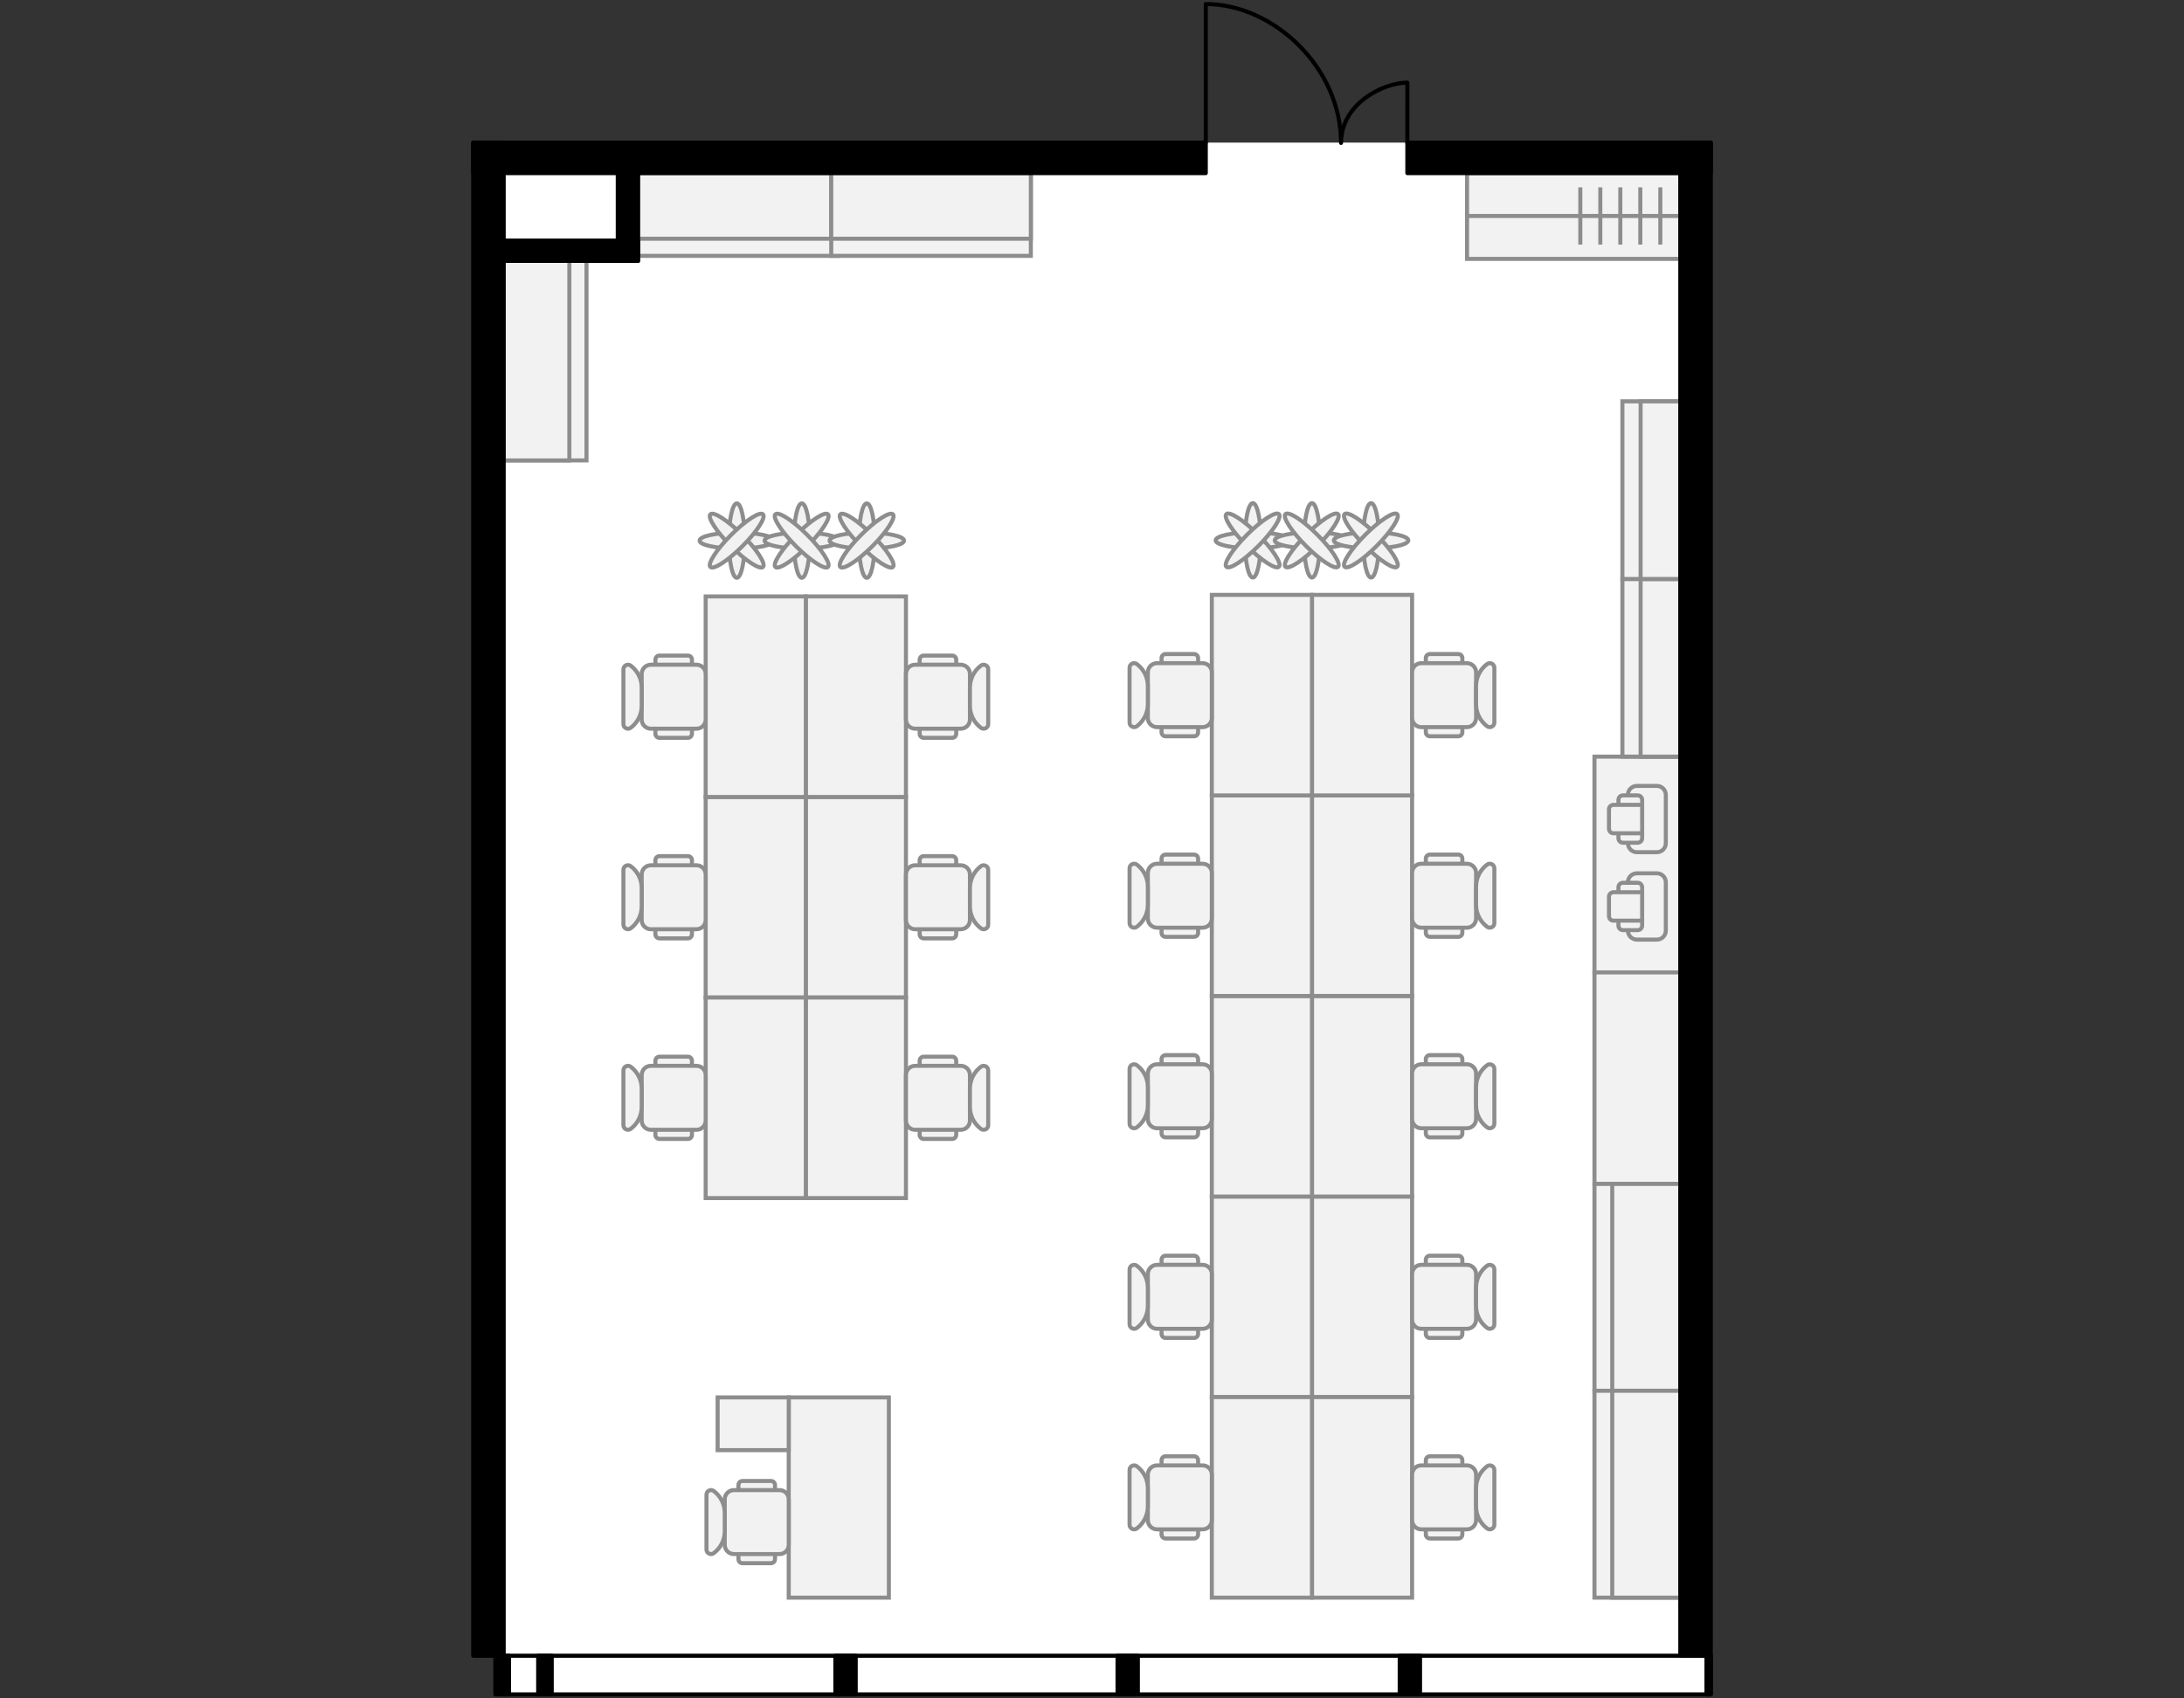 <?xml version="1.0" encoding="utf-8"?>
<!-- Generator: Adobe Illustrator 26.0.2, SVG Export Plug-In . SVG Version: 6.00 Build 0)  -->
<svg version="1.1" xmlns="http://www.w3.org/2000/svg" xmlns:xlink="http://www.w3.org/1999/xlink" x="0px" y="0px"
	 viewBox="0 0 540 420" style="enable-background:new 0 0 540 420;" xml:space="preserve">
<rect x="0" y="0" width="540" height="420" fill="#333333" stroke="none"/>
<style type="text/css">
	.st0{fill:#FFFFFF;}
	.st1{fill:none;stroke:#000000;stroke-linecap:round;stroke-linejoin:round;}
	.st2{fill:#F2F2F2;stroke:#8D8D8D;}
	.st3{fill:none;stroke:#8D8D8D;}
	.st4{stroke:#000000;stroke-linecap:round;stroke-linejoin:round;}
</style>
<g id="Floor">
	<polygon class="st0" points="122.504,418.999 422.987,419 423,35.268 117,35.268 117,409.45 122.504,409.449 	"/>
</g>
<g id="Windows">
	<rect x="122.504" y="409.449" class="st1" width="300.496" height="9.551"/>
</g>
<g id="Furniture">
	<g>
		<g>
			<g>
				<ellipse class="st2" cx="309.765" cy="133.626" rx="1.973" ry="9.206"/>
				<ellipse class="st2" cx="309.765" cy="133.626" rx="9.206" ry="1.973"/>
				
					<ellipse transform="matrix(0.707 -0.707 0.707 0.707 -3.76 258.175)" class="st2" cx="309.765" cy="133.626" rx="1.973" ry="9.206"/>
				
					<ellipse transform="matrix(0.707 -0.707 0.707 0.707 -3.76 258.175)" class="st2" cx="309.765" cy="133.626" rx="9.206" ry="1.973"/>
			</g>
			<g>
				<ellipse class="st2" cx="324.386" cy="133.626" rx="1.973" ry="9.206"/>
				<ellipse class="st2" cx="324.386" cy="133.626" rx="9.206" ry="1.973"/>
				
					<ellipse transform="matrix(0.707 -0.707 0.707 0.707 0.522 268.514)" class="st2" cx="324.386" cy="133.626" rx="9.206" ry="1.973"/>
				
					<ellipse transform="matrix(0.707 -0.707 0.707 0.707 0.522 268.514)" class="st2" cx="324.386" cy="133.626" rx="1.973" ry="9.206"/>
			</g>
			<g>
				<ellipse class="st2" cx="339.007" cy="133.626" rx="1.973" ry="9.206"/>
				<ellipse class="st2" cx="339.007" cy="133.626" rx="9.206" ry="1.973"/>
				
					<ellipse transform="matrix(0.707 -0.707 0.707 0.707 4.805 278.852)" class="st2" cx="339.007" cy="133.626" rx="1.973" ry="9.206"/>
				
					<ellipse transform="matrix(0.707 -0.707 0.707 0.707 4.805 278.852)" class="st2" cx="339.007" cy="133.626" rx="9.206" ry="1.973"/>
			</g>
		</g>
		<g>
			<path class="st2" d="M349.146,295.896h-24.76v49.596h24.76V295.896z"/>
			<path class="st2" d="M349.146,246.3h-24.76v49.596h24.76V246.3z"/>
			<path class="st2" d="M349.146,345.492h-24.76v49.596h24.76V345.492z"/>
			<path class="st2" d="M324.386,295.896h-24.76v49.596h24.76V295.896z"/>
			<path class="st2" d="M324.386,246.3h-24.76v49.596h24.76V246.3z"/>
			<path class="st2" d="M324.386,345.492h-24.76v49.596h24.76V345.492z"/>
			<g>
				<path class="st2" d="M288.197,380.46h7.039c0.552,0,1-0.448,1-1v-18.339c0-0.552-0.448-1-1-1h-7.039c-0.552,0-1,0.448-1,1
					v18.339C287.197,380.012,287.645,380.46,288.197,380.46z"/>
				<path class="st2" d="M286.08,378.2h11.273c1.255,0,2.273-1.018,2.273-2.273v-11.273c0-1.255-1.018-2.273-2.273-2.273H286.08
					c-1.255,0-2.273,1.018-2.273,2.273v11.273C283.807,377.182,284.825,378.2,286.08,378.2z"/>
				<path class="st2" d="M281.095,362.607c-0.745-0.558-1.808-0.027-1.808,0.904v13.559c0,0.931,1.063,1.462,1.808,0.904l0,0
					c1.707-1.28,2.712-3.289,2.712-5.424v-4.52C283.807,365.896,282.803,363.887,281.095,362.607L281.095,362.607z"/>
			</g>
			<g>
				<path class="st2" d="M288.197,330.864h7.039c0.552,0,1-0.448,1-1v-18.339c0-0.552-0.448-1-1-1h-7.039c-0.552,0-1,0.448-1,1
					v18.339C287.197,330.416,287.645,330.864,288.197,330.864z"/>
				<path class="st2" d="M286.08,328.604h11.273c1.255,0,2.273-1.018,2.273-2.273v-11.273c0-1.255-1.018-2.273-2.273-2.273H286.08
					c-1.255,0-2.273,1.018-2.273,2.273v11.273C283.807,327.586,284.825,328.604,286.08,328.604z"/>
				<path class="st2" d="M281.095,313.011c-0.745-0.558-1.808-0.027-1.808,0.904v13.559c0,0.931,1.063,1.462,1.808,0.904l0,0
					c1.707-1.28,2.712-3.289,2.712-5.424v-4.52C283.807,316.3,282.803,314.291,281.095,313.011L281.095,313.011z"/>
			</g>
			<g>
				<path class="st2" d="M288.197,281.268h7.039c0.552,0,1-0.448,1-1v-18.339c0-0.552-0.448-1-1-1h-7.039c-0.552,0-1,0.448-1,1
					v18.339C287.197,280.82,287.645,281.268,288.197,281.268z"/>
				<path class="st2" d="M286.08,279.008h11.273c1.255,0,2.273-1.018,2.273-2.273v-11.273c0-1.255-1.018-2.273-2.273-2.273H286.08
					c-1.255,0-2.273,1.018-2.273,2.273v11.273C283.807,277.99,284.825,279.008,286.08,279.008z"/>
				<path class="st2" d="M281.095,263.415c-0.745-0.558-1.808-0.027-1.808,0.904v13.559c0,0.931,1.063,1.462,1.808,0.904l0,0
					c1.707-1.28,2.712-3.289,2.712-5.424v-4.52C283.807,266.704,282.803,264.695,281.095,263.415L281.095,263.415z"/>
			</g>
			<g>
				<path class="st2" d="M360.575,380.46h-7.039c-0.552,0-1-0.448-1-1v-18.339c0-0.552,0.448-1,1-1h7.039c0.552,0,1,0.448,1,1
					v18.339C361.575,380.012,361.128,380.46,360.575,380.46z"/>
				<path class="st2" d="M362.692,378.2h-11.273c-1.255,0-2.273-1.018-2.273-2.273v-11.273c0-1.255,1.018-2.273,2.273-2.273h11.273
					c1.255,0,2.273,1.018,2.273,2.273v11.273C364.965,377.182,363.947,378.2,362.692,378.2z"/>
				<path class="st2" d="M367.677,362.607c-1.707,1.28-2.712,3.289-2.712,5.424v4.52c0,2.134,1.005,4.143,2.712,5.424l0,0
					c0.745,0.558,1.808,0.027,1.808-0.904v-13.559C369.485,362.58,368.422,362.049,367.677,362.607L367.677,362.607z"/>
			</g>
			<g>
				<path class="st2" d="M360.575,330.864h-7.039c-0.552,0-1-0.448-1-1v-18.339c0-0.552,0.448-1,1-1h7.039c0.552,0,1,0.448,1,1
					v18.339C361.575,330.416,361.128,330.864,360.575,330.864z"/>
				<path class="st2" d="M362.692,328.604h-11.273c-1.255,0-2.273-1.018-2.273-2.273v-11.273c0-1.255,1.018-2.273,2.273-2.273
					h11.273c1.255,0,2.273,1.018,2.273,2.273v11.273C364.965,327.586,363.947,328.604,362.692,328.604z"/>
				<path class="st2" d="M367.677,313.011c-1.707,1.28-2.712,3.289-2.712,5.424v4.52c0,2.134,1.005,4.143,2.712,5.424l0,0
					c0.745,0.558,1.808,0.027,1.808-0.904v-13.559C369.485,312.984,368.422,312.453,367.677,313.011L367.677,313.011z"/>
			</g>
			<g>
				<path class="st2" d="M360.575,281.268h-7.039c-0.552,0-1-0.448-1-1v-18.339c0-0.552,0.448-1,1-1h7.039c0.552,0,1,0.448,1,1
					v18.339C361.575,280.82,361.128,281.268,360.575,281.268z"/>
				<path class="st2" d="M362.692,279.008h-11.273c-1.255,0-2.273-1.018-2.273-2.273v-11.273c0-1.255,1.018-2.273,2.273-2.273
					h11.273c1.255,0,2.273,1.018,2.273,2.273v11.273C364.965,277.99,363.947,279.008,362.692,279.008z"/>
				<path class="st2" d="M367.677,263.415c-1.707,1.28-2.712,3.289-2.712,5.424v4.52c0,2.134,1.005,4.143,2.712,5.424l0,0
					c0.745,0.558,1.808,0.027,1.808-0.904v-13.559C369.485,263.388,368.422,262.857,367.677,263.415L367.677,263.415z"/>
			</g>
			<path class="st2" d="M349.146,196.704h-24.76V246.3h24.76V196.704z"/>
			<path class="st2" d="M349.146,147.108h-24.76v49.596h24.76V147.108z"/>
			<path class="st2" d="M324.386,196.704h-24.76V246.3h24.76V196.704z"/>
			<path class="st2" d="M324.386,147.108h-24.76v49.596h24.76V147.108z"/>
			<g>
				<path class="st2" d="M288.197,231.672h7.039c0.552,0,1-0.448,1-1v-18.339c0-0.552-0.448-1-1-1h-7.039c-0.552,0-1,0.448-1,1
					v18.339C287.197,231.224,287.645,231.672,288.197,231.672z"/>
				<path class="st2" d="M286.08,229.412h11.273c1.255,0,2.273-1.018,2.273-2.273v-11.273c0-1.255-1.018-2.273-2.273-2.273H286.08
					c-1.255,0-2.273,1.018-2.273,2.273v11.273C283.807,228.394,284.825,229.412,286.08,229.412z"/>
				<path class="st2" d="M281.095,213.819c-0.745-0.558-1.808-0.027-1.808,0.904v13.559c0,0.931,1.063,1.462,1.808,0.904l0,0
					c1.707-1.28,2.712-3.289,2.712-5.424v-4.52C283.807,217.108,282.803,215.099,281.095,213.819L281.095,213.819z"/>
			</g>
			<g>
				<path class="st2" d="M288.197,182.076h7.039c0.552,0,1-0.448,1-1v-18.339c0-0.552-0.448-1-1-1h-7.039c-0.552,0-1,0.448-1,1
					v18.339C287.197,181.628,287.645,182.076,288.197,182.076z"/>
				<path class="st2" d="M286.08,179.816h11.273c1.255,0,2.273-1.018,2.273-2.273V166.27c0-1.255-1.018-2.273-2.273-2.273H286.08
					c-1.255,0-2.273,1.018-2.273,2.273v11.273C283.807,178.798,284.825,179.816,286.08,179.816z"/>
				<path class="st2" d="M281.095,164.223c-0.745-0.558-1.808-0.027-1.808,0.904v13.559c0,0.931,1.063,1.462,1.808,0.904l0,0
					c1.707-1.28,2.712-3.289,2.712-5.424v-4.52C283.807,167.512,282.803,165.503,281.095,164.223L281.095,164.223z"/>
			</g>
			<g>
				<path class="st2" d="M360.575,231.672h-7.039c-0.552,0-1-0.448-1-1v-18.339c0-0.552,0.448-1,1-1h7.039c0.552,0,1,0.448,1,1
					v18.339C361.575,231.224,361.128,231.672,360.575,231.672z"/>
				<path class="st2" d="M362.692,229.412h-11.273c-1.255,0-2.273-1.018-2.273-2.273v-11.273c0-1.255,1.018-2.273,2.273-2.273
					h11.273c1.255,0,2.273,1.018,2.273,2.273v11.273C364.965,228.394,363.947,229.412,362.692,229.412z"/>
				<path class="st2" d="M367.677,213.819c-1.707,1.28-2.712,3.289-2.712,5.424v4.52c0,2.134,1.005,4.143,2.712,5.424l0,0
					c0.745,0.558,1.808,0.027,1.808-0.904v-13.559C369.485,213.792,368.422,213.261,367.677,213.819L367.677,213.819z"/>
			</g>
			<g>
				<path class="st2" d="M360.575,182.076h-7.039c-0.552,0-1-0.448-1-1v-18.339c0-0.552,0.448-1,1-1h7.039c0.552,0,1,0.448,1,1
					v18.339C361.575,181.628,361.128,182.076,360.575,182.076z"/>
				<path class="st2" d="M362.692,179.816h-11.273c-1.255,0-2.273-1.018-2.273-2.273V166.27c0-1.255,1.018-2.273,2.273-2.273h11.273
					c1.255,0,2.273,1.018,2.273,2.273v11.273C364.965,178.798,363.947,179.816,362.692,179.816z"/>
				<path class="st2" d="M367.677,164.223c-1.707,1.28-2.712,3.289-2.712,5.424v4.52c0,2.134,1.005,4.143,2.712,5.424l0,0
					c0.745,0.558,1.808,0.027,1.808-0.904v-13.559C369.485,164.196,368.422,163.665,367.677,164.223L367.677,164.223z"/>
			</g>
		</g>
	</g>
	<g>
		<g>
			<path class="st2" d="M223.999,197.088h-24.76v49.596h24.76V197.088z"/>
			<path class="st2" d="M223.999,147.492h-24.76v49.596h24.76V147.492z"/>
			<path class="st2" d="M223.999,246.684h-24.76v49.596h24.76V246.684z"/>
			<path class="st2" d="M199.239,197.088h-24.76v49.596h24.76V197.088z"/>
			<path class="st2" d="M199.239,147.492h-24.76v49.596h24.76V147.492z"/>
			<path class="st2" d="M199.239,246.684h-24.76v49.596h24.76V246.684z"/>
			<g>
				<path class="st2" d="M163.05,281.651h7.039c0.552,0,1-0.448,1-1v-18.339c0-0.552-0.448-1-1-1h-7.039c-0.552,0-1,0.448-1,1
					v18.339C162.05,281.203,162.498,281.651,163.05,281.651z"/>
				<path class="st2" d="M160.934,279.391h11.273c1.255,0,2.273-1.018,2.273-2.273v-11.273c0-1.255-1.018-2.273-2.273-2.273h-11.273
					c-1.255,0-2.273,1.018-2.273,2.273v11.273C158.66,278.373,159.678,279.391,160.934,279.391z"/>
				<path class="st2" d="M155.949,263.798c-0.745-0.558-1.808-0.027-1.808,0.904v13.559c0,0.931,1.063,1.462,1.808,0.904l0,0
					c1.707-1.28,2.712-3.289,2.712-5.424v-4.52C158.66,267.087,157.656,265.078,155.949,263.798L155.949,263.798z"/>
			</g>
			<g>
				<path class="st2" d="M163.05,232.055h7.039c0.552,0,1-0.448,1-1v-18.339c0-0.552-0.448-1-1-1h-7.039c-0.552,0-1,0.448-1,1
					v18.339C162.05,231.607,162.498,232.055,163.05,232.055z"/>
				<path class="st2" d="M160.934,229.795h11.273c1.255,0,2.273-1.018,2.273-2.273v-11.273c0-1.255-1.018-2.273-2.273-2.273h-11.273
					c-1.255,0-2.273,1.018-2.273,2.273v11.273C158.66,228.777,159.678,229.795,160.934,229.795z"/>
				<path class="st2" d="M155.949,214.202c-0.745-0.558-1.808-0.027-1.808,0.904v13.559c0,0.931,1.063,1.462,1.808,0.904l0,0
					c1.707-1.28,2.712-3.289,2.712-5.424v-4.52C158.66,217.491,157.656,215.482,155.949,214.202L155.949,214.202z"/>
			</g>
			<g>
				<path class="st2" d="M163.05,182.459h7.039c0.552,0,1-0.448,1-1V163.12c0-0.552-0.448-1-1-1h-7.039c-0.552,0-1,0.448-1,1v18.339
					C162.05,182.011,162.498,182.459,163.05,182.459z"/>
				<path class="st2" d="M160.934,180.199h11.273c1.255,0,2.273-1.018,2.273-2.273v-11.273c0-1.255-1.018-2.273-2.273-2.273h-11.273
					c-1.255,0-2.273,1.018-2.273,2.273v11.273C158.66,179.182,159.678,180.199,160.934,180.199z"/>
				<path class="st2" d="M155.949,164.606c-0.745-0.558-1.808-0.027-1.808,0.904v13.559c0,0.931,1.063,1.462,1.808,0.904l0,0
					c1.707-1.28,2.712-3.289,2.712-5.424v-4.52C158.66,167.896,157.656,165.887,155.949,164.606L155.949,164.606z"/>
			</g>
			<g>
				<path class="st2" d="M235.429,281.651h-7.039c-0.552,0-1-0.448-1-1v-18.339c0-0.552,0.448-1,1-1h7.039c0.552,0,1,0.448,1,1
					v18.339C236.429,281.203,235.981,281.651,235.429,281.651z"/>
				<path class="st2" d="M237.545,279.391h-11.273c-1.255,0-2.273-1.018-2.273-2.273v-11.273c0-1.255,1.018-2.273,2.273-2.273
					h11.273c1.255,0,2.273,1.018,2.273,2.273v11.273C239.818,278.373,238.801,279.391,237.545,279.391z"/>
				<path class="st2" d="M242.53,263.798c-1.707,1.28-2.712,3.289-2.712,5.424v4.52c0,2.134,1.005,4.143,2.712,5.424l0,0
					c0.745,0.558,1.808,0.027,1.808-0.904v-13.559C244.338,263.771,243.275,263.24,242.53,263.798L242.53,263.798z"/>
			</g>
			<g>
				<path class="st2" d="M235.429,232.055h-7.039c-0.552,0-1-0.448-1-1v-18.339c0-0.552,0.448-1,1-1h7.039c0.552,0,1,0.448,1,1
					v18.339C236.429,231.607,235.981,232.055,235.429,232.055z"/>
				<path class="st2" d="M237.545,229.795h-11.273c-1.255,0-2.273-1.018-2.273-2.273v-11.273c0-1.255,1.018-2.273,2.273-2.273
					h11.273c1.255,0,2.273,1.018,2.273,2.273v11.273C239.818,228.777,238.801,229.795,237.545,229.795z"/>
				<path class="st2" d="M242.53,214.202c-1.707,1.28-2.712,3.289-2.712,5.424v4.52c0,2.134,1.005,4.143,2.712,5.424l0,0
					c0.745,0.558,1.808,0.027,1.808-0.904v-13.559C244.338,214.175,243.275,213.644,242.53,214.202L242.53,214.202z"/>
			</g>
			<g>
				<path class="st2" d="M235.429,182.459h-7.039c-0.552,0-1-0.448-1-1V163.12c0-0.552,0.448-1,1-1h7.039c0.552,0,1,0.448,1,1
					v18.339C236.429,182.011,235.981,182.459,235.429,182.459z"/>
				<path class="st2" d="M237.545,180.199h-11.273c-1.255,0-2.273-1.018-2.273-2.273v-11.273c0-1.255,1.018-2.273,2.273-2.273
					h11.273c1.255,0,2.273,1.018,2.273,2.273v11.273C239.818,179.182,238.801,180.199,237.545,180.199z"/>
				<path class="st2" d="M242.53,164.606c-1.707,1.28-2.712,3.289-2.712,5.424v4.52c0,2.134,1.005,4.143,2.712,5.424l0,0
					c0.745,0.558,1.808,0.027,1.808-0.904V165.51C244.338,164.579,243.275,164.048,242.53,164.606L242.53,164.606z"/>
			</g>
		</g>
		<g>
			<g>
				<ellipse class="st2" cx="182.183" cy="133.687" rx="1.973" ry="9.206"/>
				<ellipse class="st2" cx="182.183" cy="133.687" rx="9.206" ry="1.973"/>
				
					<ellipse transform="matrix(0.707 -0.707 0.707 0.707 -41.17 167.979)" class="st2" cx="182.183" cy="133.687" rx="1.973" ry="9.206"/>
				
					<ellipse transform="matrix(0.707 -0.707 0.707 0.707 -41.17 167.979)" class="st2" cx="182.183" cy="133.687" rx="9.206" ry="1.973"/>
			</g>
			<g>
				<ellipse class="st2" cx="198.251" cy="133.687" rx="1.973" ry="9.206"/>
				<ellipse class="st2" cx="198.251" cy="133.687" rx="9.206" ry="1.973"/>
				
					<ellipse transform="matrix(0.707 -0.707 0.707 0.707 -36.464 179.34)" class="st2" cx="198.251" cy="133.687" rx="9.206" ry="1.973"/>
				
					<ellipse transform="matrix(0.707 -0.707 0.707 0.707 -36.464 179.34)" class="st2" cx="198.251" cy="133.687" rx="1.973" ry="9.206"/>
			</g>
			<g>
				<ellipse class="st2" cx="214.318" cy="133.687" rx="1.973" ry="9.206"/>
				<ellipse class="st2" cx="214.318" cy="133.687" rx="9.206" ry="1.973"/>
				
					<ellipse transform="matrix(0.707 -0.707 0.707 0.707 -31.758 190.702)" class="st2" cx="214.318" cy="133.687" rx="1.973" ry="9.206"/>
				
					<ellipse transform="matrix(0.707 -0.707 0.707 0.707 -31.758 190.702)" class="st2" cx="214.318" cy="133.687" rx="9.206" ry="1.973"/>
			</g>
		</g>
	</g>
	<g>
		<path class="st2" d="M219.775,345.569h-24.76v49.519h24.76V345.569z"/>
		<path class="st2" d="M195.015,345.569h-17.577v13.041h17.577V345.569z"/>
		<g>
			<path class="st2" d="M183.586,386.571h7.039c0.552,0,1-0.448,1-1v-18.339c0-0.552-0.448-1-1-1h-7.039c-0.552,0-1,0.448-1,1
				v18.339C182.586,386.124,183.034,386.571,183.586,386.571z"/>
			<path class="st2" d="M181.47,384.312h11.273c1.255,0,2.273-1.018,2.273-2.273v-11.273c0-1.255-1.018-2.273-2.273-2.273H181.47
				c-1.255,0-2.273,1.018-2.273,2.273v11.273C179.196,383.294,180.214,384.312,181.47,384.312z"/>
			<path class="st2" d="M176.485,368.719c-0.745-0.558-1.808-0.027-1.808,0.904v13.559c0,0.931,1.063,1.462,1.808,0.904l0,0
				c1.707-1.28,2.712-3.289,2.712-5.424v-4.52C179.196,372.008,178.192,369.999,176.485,368.719L176.485,368.719z"/>
		</g>
	</g>
	<g>
		<rect x="157.764" y="42.796" class="st2" width="49.349" height="20.477"/>
		<rect x="157.764" y="42.796" class="st2" width="49.349" height="16.239"/>
	</g>
	<g>
		<rect x="205.528" y="42.796" class="st2" width="49.349" height="20.477"/>
		<rect x="205.528" y="42.796" class="st2" width="49.349" height="16.239"/>
	</g>
	<g>
		<rect x="124.536" y="64.508" class="st2" width="20.477" height="49.349"/>
		<rect x="124.536" y="64.508" class="st2" width="16.239" height="49.349"/>
	</g>
	<g>
		<g>
			<rect x="394.237" y="187.108" class="st2" width="21.227" height="53.364"/>
			<rect x="394.237" y="240.472" class="st2" width="21.227" height="52.306"/>
			<g>
				<path class="st2" d="M409.659,215.961h-4.932c-1.226,0-2.219,0.994-2.219,2.219v11.959c0,1.226,0.994,2.219,2.219,2.219l4.932,0
					c1.226,0,2.219-0.994,2.219-2.219V218.18C411.878,216.954,410.885,215.961,409.659,215.961z"/>
				<path class="st2" d="M404.912,218.303h-3.637c-0.613,0-1.11,0.497-1.11,1.11v9.493c0,0.613,0.497,1.11,1.11,1.11h3.637
					c0.613,0,1.11-0.497,1.11-1.11v-9.493C406.022,218.8,405.525,218.303,404.912,218.303z"/>
				<path class="st2" d="M398.933,220.646h7.089v7.028h-7.089c-0.613,0-1.11-0.497-1.11-1.11v-4.808
					C397.823,221.143,398.32,220.646,398.933,220.646z"/>
			</g>
			<g>
				<path class="st2" d="M409.659,194.349h-4.932c-1.226,0-2.219,0.994-2.219,2.219l0,11.959c0,1.226,0.994,2.219,2.219,2.219
					l4.932,0c1.226,0,2.219-0.994,2.219-2.219v-11.959C411.878,195.343,410.885,194.349,409.659,194.349z"/>
				<path class="st2" d="M404.912,196.691h-3.637c-0.613,0-1.11,0.497-1.11,1.11v9.493c0,0.613,0.497,1.11,1.11,1.11h3.637
					c0.613,0,1.11-0.497,1.11-1.11v-9.493C406.022,197.188,405.525,196.691,404.912,196.691z"/>
				<path class="st2" d="M398.933,199.034h7.089v7.028h-7.089c-0.613,0-1.11-0.497-1.11-1.11l0-4.808
					C397.823,199.531,398.32,199.034,398.933,199.034z"/>
			</g>
		</g>
		<g>
			<g>
				<rect x="401.142" y="143.178" class="st2" width="14.322" height="43.93"/>
				<rect x="405.646" y="143.178" class="st2" width="9.818" height="43.93"/>
			</g>
			<g>
				<rect x="401.142" y="99.249" class="st2" width="14.322" height="43.93"/>
				<rect x="405.646" y="99.249" class="st2" width="9.818" height="43.93"/>
			</g>
		</g>
		<g>
			<g>
				<rect x="394.237" y="292.778" class="st2" width="21.227" height="51.155"/>
				<rect x="398.631" y="292.778" class="st2" width="16.833" height="51.155"/>
			</g>
			<g>
				<rect x="394.237" y="343.933" class="st2" width="21.227" height="51.155"/>
				<rect x="398.631" y="343.933" class="st2" width="16.833" height="51.155"/>
			</g>
		</g>
	</g>
	<g>
		
			<rect x="378.485" y="27.043" transform="matrix(1.019660e-06 -1 1 1.019660e-06 335.689 442.507)" class="st2" width="21.227" height="52.732"/>
		<line class="st3" x1="410.518" y1="60.485" x2="410.518" y2="46.333"/>
		<line class="st3" x1="405.573" y1="60.485" x2="405.573" y2="46.333"/>
		<line class="st3" x1="400.627" y1="60.485" x2="400.627" y2="46.333"/>
		<line class="st3" x1="395.682" y1="60.485" x2="395.682" y2="46.333"/>
		<line class="st3" x1="390.736" y1="60.485" x2="390.736" y2="46.333"/>
		<line class="st3" x1="415.464" y1="53.409" x2="362.732" y2="53.409"/>
	</g>
</g>
<g id="Walls">
	<rect x="346.079" y="409.449" class="st4" width="5.028" height="9.55"/>
	<rect x="276.313" y="409.449" class="st4" width="5.028" height="9.55"/>
	<rect x="206.548" y="409.449" class="st4" width="5.028" height="9.55"/>
	<rect x="421.93" y="409.449" class="st4" width="1.07" height="9.55"/>
	<rect x="133.066" y="409.449" class="st4" width="3.352" height="9.55"/>
	<rect x="122.504" y="409.449" class="st4" width="3.352" height="9.55"/>
	
		<rect x="122.343" y="59.495" transform="matrix(-1 -1.026953e-10 1.026953e-10 -1 280.111 124.015)" class="st4" width="35.425" height="5.026"/>
	
		<rect x="141.656" y="48.408" transform="matrix(4.440070e-07 -1 1 4.440070e-07 104.334 206.176)" class="st4" width="27.199" height="5.026"/>
	<rect x="347.968" y="35.268" class="st4" width="75.032" height="7.541"/>
	<rect x="117" y="35.268" class="st4" width="181.133" height="7.541"/>
	<rect x="415.459" y="35.268" class="st4" width="7.541" height="374.181"/>
	<rect x="117" y="35.268" class="st4" width="7.541" height="374.181"/>
</g>
<g id="Doors">
	<path class="st1" d="M347.968,35.346l0.003-14.911c-5.953,0-16.397,5.199-16.397,14.911C331.575,16.616,314.773,1,298.133,1
		l0,34.248"/>
</g>
</svg>
